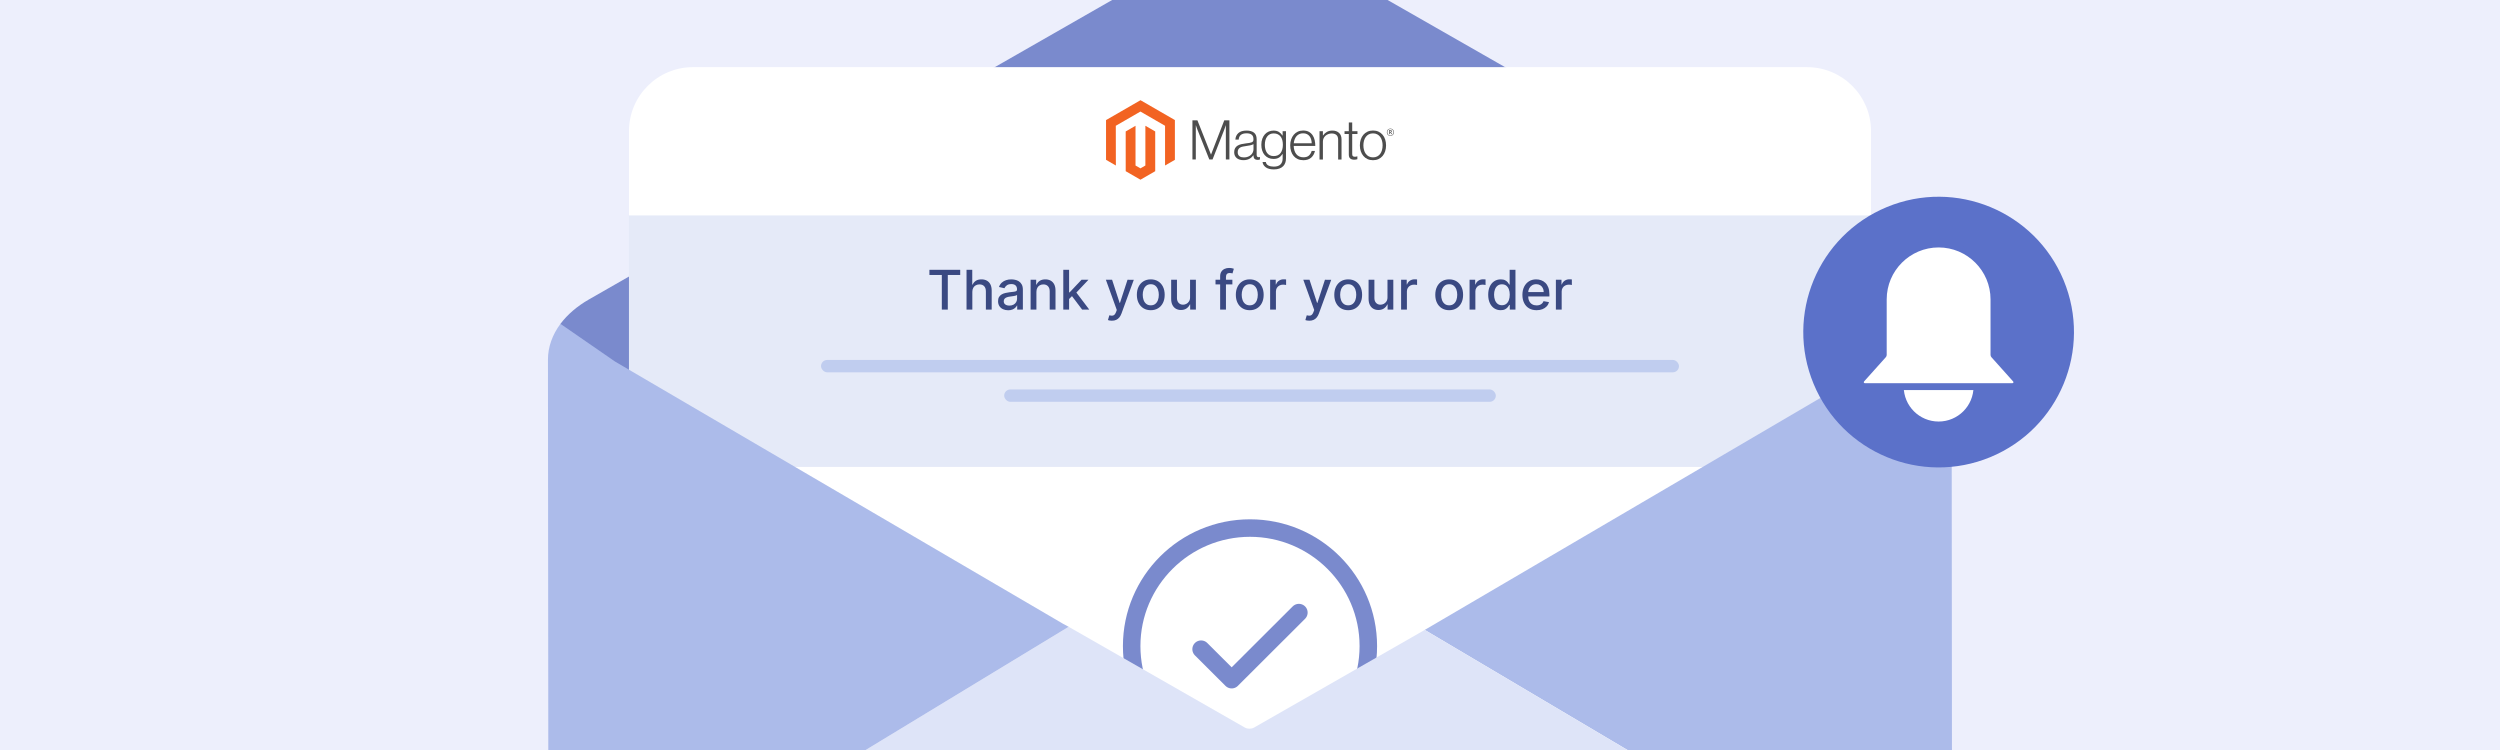 <?xml version="1.0" encoding="UTF-8"?>
<svg id="Layer_1" data-name="Layer 1" xmlns="http://www.w3.org/2000/svg" width="1000" height="300" xmlns:xlink="http://www.w3.org/1999/xlink" viewBox="0 0 1000 300">
  <rect x="0" y="0" width="1000" height="300" fill="#333333" stroke="none"/>
  <defs>
    <style>
      .cls-1, .cls-2 {
        fill: none;
      }

      .cls-3 {
        fill: #f26322;
      }

      .cls-4 {
        fill: #edeffc;
      }

      .cls-5 {
        fill: #fff;
      }

      .cls-6 {
        fill: #ffc45c;
      }

      .cls-7 {
        fill: #c0cdef;
      }

      .cls-8 {
        fill: #acbbea;
      }

      .cls-9 {
        fill: #dee4f8;
      }

      .cls-10 {
        fill: #5b71c9;
      }

      .cls-11 {
        fill: #3a4982;
      }

      .cls-12 {
        fill: #7a8acd;
      }

      .cls-13 {
        fill: #4d4d4d;
      }

      .cls-2 {
        stroke: #7a8acd;
        stroke-linecap: round;
        stroke-linejoin: round;
        stroke-width: 7px;
      }

      .cls-14 {
        clip-path: url(#clippath);
      }

      .cls-15 {
        fill: #dee4f6;
        opacity: .8;
      }
    </style>
    <clipPath id="clippath">
      <rect y="-.005" width="1000" height="300" style="fill: none;"/>
    </clipPath>
  </defs>
  <g style="clip-path: url(#clippath);">
    <rect y="-.005" width="1000" height="300" style="fill: #edeffc;"/>
    <g>
      <path d="M224.185,332.643V129.539c2.769-3.696,6.594-7.011,11.342-9.735l20.281-11.606,48.117-27.537,89.744-51.369,4.305-2.464L471.138-15.045c16.692-9.549,40.854-9.559,57.565-.009l73.287,41.893,4.295,2.454,89.668,51.239,48.117,27.509,20.215,11.55c4.653,2.658,8.421,5.9,11.163,9.503v207.311l-551.264-3.762Z" style="fill: #7a8acd;"/>
      <path d="M277.175,26.861h445.649c14.12,0,25.584,11.464,25.584,25.584V346.017H251.592V52.444c0-14.12,11.464-25.584,25.584-25.584Z" style="fill: #fff;"/>
      <g>
        <path d="M500,214.724c24.169,0,43.832,19.609,43.832,43.712s-19.663,43.712-43.832,43.712-43.832-19.609-43.832-43.712,19.663-43.712,43.832-43.712m0-7c-28.074,0-50.832,22.705-50.832,50.712s22.758,50.712,50.832,50.712,50.832-22.705,50.832-50.712-22.758-50.712-50.832-50.712h0Z" style="fill: #7a8acd;"/>
        <path id="Icon_feather-check" data-name="Icon feather-check" d="M519.555,245.035l-26.887,26.837-12.229-12.2" style="fill: none; stroke: #7a8acd; stroke-linecap: round; stroke-linejoin: round; stroke-width: 7px;"/>
      </g>
      <rect x="251.592" y="86.168" width="496.816" height="100.594" style="fill: #dee4f6; opacity: .8;"/>
      <g>
        <path d="M753.909,360.961l11.92,8.226c9.214-5.712,14.999-14.003,14.988-23.229l-.163-202.365c-.012-5.116-1.831-10.088-5.202-14.503l-21.566,14.898c.035,.016,.058,.04,.082,.056l-184.073,107.918,184.014,108.998Z" style="fill: #acbbea;"/>
        <polyline points="569.894 251.963 753.909 360.961 569.894 251.963" style="fill: #ffc45c;"/>
        <path d="M246,360.873l-11.99,8.283c8.036,5.092,18.743,8.194,30.5,8.186l471.204-.185c11.582,0,22.137-3.013,30.115-7.969l-11.92-8.226-184.014-108.998-68.266,39.061c-.537,.306-1.19,.459-1.843,.459s-1.306-.153-1.843-.459l-70.475-40.308-181.466,110.156" style="fill: #dee4f8;"/>
      </g>
      <path d="M425.113,249.448l2.355,1.269-181.466,110.156-11.992,8.28c-9.005-5.687-14.639-13.875-14.648-22.97l-.179-202.353c0-5.029,1.752-9.92,5.002-14.292l21.854,15.098,179.073,104.812Z" style="fill: #acbbea;"/>
    </g>
    <g>
      <g>
        <polygon points="456.198 40.079 442.413 48.036 442.413 63.93 446.348 66.205 446.32 50.308 456.171 44.622 466.021 50.308 466.021 66.198 469.956 63.93 469.956 48.022 456.198 40.079" style="fill: #f26322;"/>
        <polygon points="458.15 66.202 456.184 67.344 454.208 66.212 454.208 50.308 450.276 52.579 450.283 68.477 456.181 71.884 462.086 68.477 462.086 52.579 458.15 50.308 458.15 66.202" style="fill: #f26322;"/>
      </g>
      <path d="M478.969,48.133l5.411,13.671h.045l5.279-13.671h2.06v15.665h-1.424v-13.65h-.045c-.073,.247-.153,.497-.24,.743-.073,.205-.16,.431-.254,.677-.094,.25-.181,.483-.25,.702l-4.536,11.528h-1.292l-4.581-11.524c-.087-.205-.177-.427-.264-.667-.087-.24-.17-.472-.243-.691-.087-.264-.177-.521-.264-.768h-.045v13.65h-1.351v-15.665h1.994Z" style="fill: #4d4d4d;"/>
      <path d="M495.905,63.864c-.424-.118-.823-.32-1.171-.59-.33-.264-.597-.601-.778-.986-.191-.392-.285-.854-.285-1.379,0-.67,.125-1.219,.372-1.643,.243-.42,.59-.768,1.007-1.018,.424-.254,.917-.448,1.48-.58,.594-.135,1.198-.24,1.806-.306,.556-.059,1.028-.122,1.414-.188s.702-.153,.941-.254,.417-.236,.524-.406c.108-.17,.163-.399,.163-.691v-.219c0-.775-.233-1.348-.702-1.719s-1.139-.559-2.015-.559c-2.018,0-3.077,.841-3.178,2.522h-1.337c.073-1.094,.479-1.973,1.216-2.629,.736-.656,1.834-.986,3.296-.986,1.24,0,2.219,.274,2.935,.823,.716,.549,1.073,1.445,1.073,2.685v6.155c0,.337,.063,.58,.188,.733,.125,.153,.313,.236,.559,.254,.076,0,.153-.007,.229-.021,.08-.014,.17-.038,.274-.066h.066v.986c-.122,.049-.243,.09-.372,.122-.181,.042-.365,.059-.549,.056-.497,0-.889-.129-1.184-.386-.295-.257-.455-.663-.483-1.216v-.24h-.059c-.177,.24-.372,.469-.58,.681-.247,.247-.521,.462-.823,.636-.351,.201-.726,.354-1.118,.458-.424,.118-.907,.177-1.445,.174-.497,.003-.99-.063-1.466-.201m3.338-1.191c.476-.198,.872-.448,1.195-.757,.611-.573,.959-1.375,.966-2.212v-2.039c-.365,.205-.809,.361-1.327,.472s-1.056,.201-1.612,.274c-.483,.073-.927,.149-1.337,.229s-.764,.205-1.063,.382c-.295,.17-.542,.417-.712,.712-.177,.299-.264,.691-.264,1.174,0,.392,.069,.722,.208,.986,.129,.254,.32,.469,.549,.636,.24,.167,.511,.281,.799,.34,.316,.066,.643,.101,.966,.097,.615,0,1.157-.097,1.632-.295" style="fill: #4d4d4d;"/>
      <path d="M506.311,66.924c-.761-.563-1.191-1.268-1.292-2.115h1.313c.118,.656,.472,1.129,1.063,1.414s1.296,.427,2.115,.427c1.212,0,2.108-.288,2.685-.865s.865-1.368,.865-2.379v-1.796h-.066c-.424,.643-.913,1.129-1.469,1.466s-1.264,.504-2.126,.504c-.747,0-1.417-.139-2.015-.417-.59-.271-1.115-.667-1.535-1.16-.424-.497-.75-1.091-.976-1.785s-.34-1.459-.34-2.289c0-.92,.132-1.733,.392-2.442s.611-1.302,1.052-1.785c.427-.472,.955-.847,1.546-1.094,.594-.247,1.23-.375,1.872-.372,.875,0,1.598,.181,2.167,.538s1.045,.844,1.424,1.455h.066v-1.757h1.344v10.889c0,1.254-.351,2.272-1.052,3.046-.861,.907-2.126,1.358-3.789,1.358-1.403,0-2.483-.281-3.244-.841m5.939-5.734c.601-.834,.9-1.928,.9-3.286,0-.67-.073-1.285-.219-1.841-.146-.556-.372-1.035-.681-1.434-.302-.399-.698-.719-1.15-.931-.462-.219-.997-.33-1.612-.33-1.125,0-1.997,.417-2.619,1.247s-.931,1.942-.931,3.331c-.003,.601,.069,1.202,.219,1.785,.146,.545,.365,1.021,.656,1.424,.285,.396,.66,.719,1.094,.941,.438,.226,.955,.34,1.556,.34,1.254,0,2.181-.417,2.786-1.247" style="fill: #4d4d4d;"/>
      <path d="M519.107,63.635c-.639-.285-1.205-.712-1.653-1.247-.445-.531-.785-1.16-1.018-1.886s-.351-1.511-.351-2.355c0-.847,.125-1.632,.372-2.355s.594-1.351,1.039-1.883c.441-.531,.997-.959,1.622-1.25,.636-.299,1.348-.448,2.136-.448,.907,0,1.667,.17,2.289,.514,.608,.33,1.125,.806,1.511,1.379,.386,.577,.66,1.236,.823,1.983,.16,.757,.243,1.528,.24,2.299h-8.631c.01,.604,.101,1.205,.274,1.785,.153,.518,.396,1.004,.722,1.434,.316,.413,.726,.743,1.195,.966,.483,.233,1.045,.351,1.688,.351,.948,0,1.685-.229,2.202-.691,.518-.462,.886-1.077,1.105-1.851h1.316c-.247,1.125-.761,2.025-1.535,2.695s-1.806,1.007-3.088,1.007c-.847,0-1.601-.149-2.258-.448m5.345-7.888c-.146-.49-.358-.913-.636-1.271-.281-.361-.639-.65-1.052-.844-.424-.205-.927-.306-1.511-.306s-1.091,.101-1.525,.306c-.434,.195-.82,.483-1.129,.844-.316,.375-.563,.802-.733,1.261-.188,.507-.309,1.039-.361,1.577h7.186c-.01-.531-.09-1.056-.24-1.566" style="fill: #4d4d4d;"/>
      <path d="M529.162,52.472v1.73h.045c.389-.577,.9-1.059,1.5-1.414,.622-.372,1.382-.559,2.289-.559,1.052,0,1.917,.302,2.598,.91s1.021,1.48,1.018,2.619v8.044h-1.358v-7.912c0-.861-.229-1.494-.691-1.896-.462-.403-1.094-.604-1.896-.601-.465-.003-.924,.08-1.358,.243-.41,.153-.788,.379-1.118,.667-.32,.281-.58,.629-.757,1.018-.184,.406-.278,.847-.274,1.292v7.19h-1.355v-11.33h1.358Z" style="fill: #4d4d4d;"/>
      <path d="M540.116,63.416c-.392-.316-.59-.837-.59-1.566v-8.259h-1.709v-1.118h1.709v-3.484h1.358v3.484h2.105v1.118h-2.105v8.041c0,.41,.09,.691,.274,.844,.184,.153,.455,.229,.82,.229,.167,0,.33-.021,.493-.056,.139-.028,.274-.069,.406-.122h.066v1.16c-.403,.135-.827,.201-1.25,.198-.656,0-1.184-.156-1.577-.469" style="fill: #4d4d4d;"/>
      <path d="M547.007,63.635c-.636-.288-1.202-.716-1.653-1.25-.455-.531-.802-1.16-1.042-1.883s-.361-1.507-.361-2.355,.122-1.632,.361-2.355,.587-1.351,1.042-1.886c.452-.535,1.018-.959,1.653-1.25,.649-.299,1.386-.448,2.202-.448s1.549,.149,2.192,.448c.632,.292,1.191,.719,1.643,1.25,.455,.531,.795,1.16,1.028,1.886,.233,.726,.347,1.511,.351,2.355,0,.847-.118,1.632-.351,2.355s-.577,1.351-1.028,1.883-1.011,.959-1.643,1.25c-.643,.299-1.372,.448-2.192,.448s-1.553-.149-2.202-.448m3.869-1.063c.476-.243,.889-.594,1.205-1.028,.323-.438,.563-.948,.722-1.535,.323-1.219,.323-2.504,0-3.723-.16-.587-.399-1.098-.722-1.535-.316-.434-.729-.785-1.205-1.028-.483-.25-1.035-.375-1.664-.372s-1.188,.125-1.678,.372c-.476,.247-.886,.597-1.205,1.028-.33,.438-.573,.948-.733,1.535-.32,1.219-.32,2.504,0,3.723,.16,.584,.403,1.094,.733,1.535,.32,.431,.733,.781,1.205,1.028,.476,.247,1.035,.372,1.678,.372s1.198-.125,1.664-.372" style="fill: #4d4d4d;"/>
      <path d="M556.16,54.354c-.841,0-1.424-.584-1.424-1.455s.597-1.462,1.424-1.462,1.428,.59,1.428,1.462-.597,1.455-1.428,1.455m0-2.751c-.677,0-1.219,.465-1.219,1.292s.538,1.285,1.219,1.285,1.226-.465,1.226-1.285-.545-1.292-1.226-1.292m.42,2.074l-.483-.691h-.156v.667h-.278v-1.619h.49c.337,0,.563,.17,.563,.472,0,.233-.125,.382-.326,.445l.465,.66-.274,.066Zm-.424-1.386h-.215v.476h.201c.181,0,.295-.076,.295-.24s-.101-.24-.281-.236" style="fill: #4d4d4d;"/>
    </g>
    <g>
      <g>
        <path d="M371.767,109.991v-2.067h12.318v2.067h-4.966v13.85h-2.394v-13.85h-4.958Z" style="fill: #3a4982;"/>
        <path d="M388.935,116.753v7.088h-2.324v-15.917h2.293v5.923h.147c.28-.643,.708-1.153,1.282-1.531,.575-.378,1.327-.567,2.254-.567,.819,0,1.535,.168,2.149,.505,.614,.337,1.091,.838,1.43,1.504s.509,1.496,.509,2.491v7.593h-2.324v-7.313c0-.875-.225-1.556-.676-2.04-.451-.484-1.078-.727-1.881-.727-.549,0-1.041,.116-1.473,.35s-.772,.574-1.018,1.022-.369,.988-.369,1.62Z" style="fill: #3a4982;"/>
        <path d="M403.258,124.105c-.756,0-1.44-.142-2.052-.424s-1.095-.693-1.449-1.232c-.355-.538-.533-1.199-.533-1.981,0-.674,.129-1.228,.389-1.663s.609-.779,1.049-1.033,.933-.446,1.477-.575c.544-.13,1.098-.229,1.663-.296,.715-.083,1.295-.151,1.741-.206,.445-.054,.769-.144,.971-.268,.202-.125,.303-.327,.303-.606v-.055c0-.679-.19-1.204-.571-1.577s-.947-.56-1.698-.56c-.782,0-1.397,.172-1.846,.517s-.758,.727-.929,1.146l-2.184-.498c.259-.725,.639-1.312,1.139-1.76s1.077-.774,1.729-.979c.653-.204,1.339-.307,2.06-.307,.477,0,.983,.056,1.519,.167s1.039,.314,1.508,.61c.469,.295,.854,.716,1.154,1.263,.3,.547,.451,1.255,.451,2.125v7.928h-2.27v-1.632h-.093c-.15,.301-.375,.596-.676,.886-.3,.29-.687,.531-1.158,.723-.472,.191-1.037,.288-1.694,.288Zm.505-1.865c.642,0,1.193-.127,1.651-.381s.808-.587,1.049-.999c.241-.412,.361-.854,.361-1.325v-1.539c-.083,.083-.242,.159-.478,.229s-.504,.13-.804,.179c-.301,.05-.594,.094-.878,.132-.285,.039-.523,.071-.715,.098-.451,.057-.862,.152-1.232,.287-.371,.135-.666,.328-.886,.579-.22,.252-.33,.585-.33,.999,0,.575,.212,1.009,.637,1.302s.966,.439,1.625,.439Z" style="fill: #3a4982;"/>
        <path d="M414.565,116.753v7.088h-2.324v-11.938h2.23v1.943h.148c.274-.633,.706-1.141,1.294-1.523,.588-.384,1.33-.575,2.227-.575,.813,0,1.526,.17,2.137,.509,.611,.34,1.085,.844,1.422,1.512,.336,.668,.505,1.495,.505,2.479v7.593h-2.324v-7.313c0-.865-.225-1.543-.676-2.032-.451-.489-1.07-.734-1.857-.734-.539,0-1.017,.116-1.434,.35s-.746,.574-.987,1.022c-.241,.448-.361,.988-.361,1.62Z" style="fill: #3a4982;"/>
        <path d="M425.314,123.841v-15.917h2.324v15.917h-2.324Zm2.137-4.049l-.015-2.837h.404l4.756-5.052h2.782l-5.424,5.751h-.366l-2.137,2.138Zm5.401,4.049l-4.274-5.674,1.601-1.624,5.526,7.298h-2.853Z" style="fill: #3a4982;"/>
        <path d="M444.759,128.286c-.348,0-.664-.027-.948-.081-.285-.055-.498-.113-.637-.175l.56-1.904c.637,.176,1.172,.19,1.604,.043,.433-.148,.797-.608,1.092-1.38l.288-.793-4.368-12.093h2.487l3.023,9.264h.125l3.023-9.264,2.51,.023-4.935,13.507c-.229,.617-.519,1.138-.871,1.562-.353,.425-.772,.746-1.259,.964-.487,.218-1.052,.326-1.694,.326Z" style="fill: #3a4982;"/>
        <path d="M460.31,124.082c-1.119,0-2.096-.257-2.93-.77-.834-.513-1.482-1.23-1.943-2.153-.461-.922-.692-2-.692-3.232,0-1.238,.23-2.321,.692-3.249,.461-.928,1.108-1.647,1.943-2.16,.834-.514,1.811-.77,2.93-.77s2.096,.256,2.93,.77c.834,.513,1.482,1.232,1.943,2.16s.692,2.011,.692,3.249c0,1.232-.231,2.311-.692,3.232-.461,.923-1.109,1.641-1.943,2.153-.834,.513-1.811,.77-2.93,.77Zm.008-1.951c.726,0,1.327-.191,1.803-.575,.477-.383,.83-.894,1.061-1.531,.23-.637,.346-1.339,.346-2.105,0-.762-.115-1.463-.346-2.103-.231-.64-.584-1.154-1.061-1.543s-1.078-.583-1.803-.583c-.73,0-1.335,.194-1.814,.583-.479,.389-.834,.903-1.065,1.543s-.346,1.341-.346,2.103c0,.767,.115,1.469,.346,2.105,.23,.638,.585,1.148,1.065,1.531,.479,.384,1.084,.575,1.814,.575Z" style="fill: #3a4982;"/>
        <path d="M476.024,118.891v-6.987h2.332v11.938h-2.285v-2.067h-.125c-.275,.638-.714,1.167-1.317,1.59-.604,.422-1.354,.633-2.25,.633-.767,0-1.444-.17-2.032-.509-.588-.34-1.049-.844-1.383-1.512-.334-.668-.501-1.495-.501-2.479v-7.593h2.324v7.313c0,.813,.226,1.461,.676,1.942,.451,.482,1.036,.723,1.756,.723,.436,0,.869-.108,1.302-.326s.793-.546,1.081-.986,.429-1,.423-1.679Z" style="fill: #3a4982;"/>
        <path d="M492.951,111.903v1.865h-6.746v-1.865h6.746Zm-4.896,11.938v-13.321c0-.746,.163-1.366,.49-1.861,.326-.494,.759-.865,1.298-1.111,.539-.246,1.124-.369,1.756-.369,.466,0,.865,.038,1.197,.113s.578,.144,.738,.206l-.544,1.881c-.109-.031-.249-.069-.42-.113-.171-.044-.378-.066-.622-.066-.565,0-.968,.141-1.208,.42-.241,.28-.361,.685-.361,1.213v13.01h-2.324Z" style="fill: #3a4982;"/>
        <path d="M499.899,124.082c-1.119,0-2.096-.257-2.93-.77-.834-.513-1.482-1.23-1.943-2.153-.461-.922-.692-2-.692-3.232,0-1.238,.23-2.321,.692-3.249,.461-.928,1.108-1.647,1.943-2.16,.834-.514,1.811-.77,2.93-.77s2.097,.256,2.931,.77c.834,.513,1.48,1.232,1.943,2.16,.461,.928,.691,2.011,.691,3.249,0,1.232-.23,2.311-.691,3.232-.463,.923-1.109,1.641-1.943,2.153s-1.812,.77-2.931,.77Zm.008-1.951c.726,0,1.327-.191,1.804-.575,.477-.383,.83-.894,1.061-1.531,.23-.637,.346-1.339,.346-2.105,0-.762-.115-1.463-.346-2.103s-.584-1.154-1.061-1.543-1.078-.583-1.804-.583c-.73,0-1.335,.194-1.814,.583-.479,.389-.834,.903-1.065,1.543s-.346,1.341-.346,2.103c0,.767,.115,1.469,.346,2.105,.23,.638,.585,1.148,1.065,1.531,.479,.384,1.084,.575,1.814,.575Z" style="fill: #3a4982;"/>
        <path d="M508.052,123.841v-11.938h2.246v1.896h.124c.218-.643,.603-1.149,1.154-1.52s1.177-.556,1.877-.556c.145,0,.317,.005,.517,.016s.356,.023,.47,.039v2.223c-.093-.026-.259-.056-.497-.09-.238-.033-.477-.051-.715-.051-.55,0-1.038,.116-1.465,.347-.428,.23-.766,.549-1.015,.956-.248,.406-.373,.869-.373,1.387v7.29h-2.323Z" style="fill: #3a4982;"/>
        <path d="M523.728,128.286c-.348,0-.663-.027-.948-.081-.285-.055-.497-.113-.638-.175l.56-1.904c.638,.176,1.173,.19,1.605,.043,.433-.148,.796-.608,1.092-1.38l.287-.793-4.367-12.093h2.486l3.023,9.264h.124l3.023-9.264,2.511,.023-4.936,13.507c-.228,.617-.518,1.138-.87,1.562s-.772,.746-1.259,.964c-.487,.218-1.052,.326-1.694,.326Z" style="fill: #3a4982;"/>
        <path d="M539.279,124.082c-1.119,0-2.096-.257-2.931-.77-.834-.513-1.481-1.23-1.942-2.153-.461-.922-.691-2-.691-3.232,0-1.238,.23-2.321,.691-3.249s1.108-1.647,1.942-2.16c.835-.514,1.812-.77,2.931-.77s2.096,.256,2.93,.77c.834,.513,1.481,1.232,1.943,2.16,.461,.928,.691,2.011,.691,3.249,0,1.232-.23,2.311-.691,3.232-.462,.923-1.109,1.641-1.943,2.153s-1.811,.77-2.93,.77Zm.008-1.951c.725,0,1.326-.191,1.803-.575,.477-.383,.83-.894,1.061-1.531,.23-.637,.346-1.339,.346-2.105,0-.762-.115-1.463-.346-2.103s-.584-1.154-1.061-1.543-1.078-.583-1.803-.583c-.73,0-1.336,.194-1.815,.583-.479,.389-.834,.903-1.064,1.543s-.346,1.341-.346,2.103c0,.767,.115,1.469,.346,2.105,.23,.638,.586,1.148,1.064,1.531,.479,.384,1.085,.575,1.815,.575Z" style="fill: #3a4982;"/>
        <path d="M554.993,118.891v-6.987h2.332v11.938h-2.285v-2.067h-.124c-.275,.638-.714,1.167-1.317,1.59-.604,.422-1.354,.633-2.25,.633-.768,0-1.444-.17-2.032-.509-.589-.34-1.05-.844-1.384-1.512s-.501-1.495-.501-2.479v-7.593h2.323v7.313c0,.813,.226,1.461,.677,1.942,.45,.482,1.036,.723,1.756,.723,.436,0,.869-.108,1.302-.326s.793-.546,1.08-.986c.288-.44,.429-1,.424-1.679Z" style="fill: #3a4982;"/>
        <path d="M560.441,123.841v-11.938h2.246v1.896h.124c.218-.643,.603-1.149,1.154-1.52s1.177-.556,1.877-.556c.145,0,.317,.005,.517,.016s.356,.023,.47,.039v2.223c-.093-.026-.259-.056-.497-.09-.238-.033-.477-.051-.715-.051-.55,0-1.038,.116-1.465,.347-.428,.23-.766,.549-1.015,.956-.248,.406-.373,.869-.373,1.387v7.29h-2.323Z" style="fill: #3a4982;"/>
        <path d="M579.677,124.082c-1.119,0-2.096-.257-2.931-.77-.834-.513-1.481-1.23-1.942-2.153-.461-.922-.691-2-.691-3.232,0-1.238,.23-2.321,.691-3.249s1.108-1.647,1.942-2.16c.835-.514,1.812-.77,2.931-.77s2.096,.256,2.93,.77c.834,.513,1.481,1.232,1.943,2.16,.461,.928,.691,2.011,.691,3.249,0,1.232-.23,2.311-.691,3.232-.462,.923-1.109,1.641-1.943,2.153s-1.811,.77-2.93,.77Zm.008-1.951c.725,0,1.326-.191,1.803-.575,.477-.383,.83-.894,1.061-1.531,.23-.637,.346-1.339,.346-2.105,0-.762-.115-1.463-.346-2.103s-.584-1.154-1.061-1.543-1.078-.583-1.803-.583c-.73,0-1.336,.194-1.815,.583-.479,.389-.834,.903-1.064,1.543s-.346,1.341-.346,2.103c0,.767,.115,1.469,.346,2.105,.23,.638,.586,1.148,1.064,1.531,.479,.384,1.085,.575,1.815,.575Z" style="fill: #3a4982;"/>
        <path d="M587.829,123.841v-11.938h2.246v1.896h.124c.218-.643,.603-1.149,1.154-1.52s1.177-.556,1.877-.556c.145,0,.317,.005,.517,.016s.356,.023,.47,.039v2.223c-.093-.026-.259-.056-.497-.09-.238-.033-.477-.051-.715-.051-.55,0-1.038,.116-1.465,.347-.428,.23-.766,.549-1.015,.956-.248,.406-.373,.869-.373,1.387v7.29h-2.323Z" style="fill: #3a4982;"/>
        <path d="M600.271,124.074c-.964,0-1.823-.248-2.577-.742-.753-.495-1.344-1.202-1.771-2.122s-.642-2.024-.642-3.314,.217-2.394,.649-3.311,1.027-1.619,1.783-2.106c.757-.487,1.614-.73,2.573-.73,.74,0,1.338,.123,1.791,.369s.806,.532,1.057,.858c.252,.326,.447,.614,.587,.863h.14v-5.915h2.324v15.917h-2.27v-1.857h-.194c-.14,.254-.341,.544-.603,.87-.262,.327-.62,.611-1.076,.855-.456,.243-1.047,.365-1.771,.365Zm.513-1.982c.668,0,1.234-.177,1.698-.532,.464-.354,.815-.848,1.057-1.48,.241-.632,.361-1.368,.361-2.207,0-.829-.119-1.555-.357-2.176-.238-.622-.588-1.106-1.049-1.454-.462-.347-1.031-.521-1.71-.521-.699,0-1.282,.182-1.749,.544-.466,.363-.817,.857-1.053,1.484-.236,.627-.354,1.335-.354,2.122,0,.798,.119,1.516,.357,2.152,.238,.638,.592,1.142,1.061,1.512,.469,.371,1.048,.556,1.737,.556Z" style="fill: #3a4982;"/>
        <path d="M614.641,124.082c-1.176,0-2.188-.253-3.035-.758-.847-.506-1.5-1.218-1.958-2.138-.459-.919-.688-1.998-.688-3.236,0-1.223,.229-2.301,.688-3.233,.458-.933,1.101-1.66,1.927-2.184,.827-.523,1.794-.785,2.903-.785,.674,0,1.326,.111,1.958,.334,.633,.223,1.2,.572,1.702,1.049,.503,.478,.899,1.095,1.189,1.854,.29,.76,.436,1.681,.436,2.764v.823h-9.49v-1.74h7.213c0-.611-.125-1.154-.373-1.629-.249-.474-.598-.848-1.046-1.123-.448-.274-.973-.411-1.573-.411-.653,0-1.222,.159-1.706,.478s-.857,.733-1.119,1.243c-.262,.511-.393,1.063-.393,1.659v1.36c0,.798,.142,1.477,.424,2.036s.677,.986,1.185,1.278c.508,.293,1.102,.439,1.78,.439,.44,0,.842-.063,1.204-.19,.363-.127,.677-.317,.94-.571,.265-.254,.467-.567,.606-.94l2.199,.396c-.176,.647-.49,1.214-.944,1.698-.453,.484-1.021,.86-1.701,1.127-.682,.267-1.458,.4-2.328,.4Z" style="fill: #3a4982;"/>
        <path d="M622.352,123.841v-11.938h2.246v1.896h.124c.218-.643,.603-1.149,1.154-1.52s1.177-.556,1.877-.556c.145,0,.317,.005,.517,.016s.356,.023,.47,.039v2.223c-.093-.026-.259-.056-.497-.09-.238-.033-.477-.051-.715-.051-.55,0-1.038,.116-1.465,.347-.428,.23-.766,.549-1.015,.956-.248,.406-.373,.869-.373,1.387v7.29h-2.323Z" style="fill: #3a4982;"/>
      </g>
      <rect x="328.409" y="143.974" width="343.182" height="4.955" rx="2.478" ry="2.478" style="fill: #c0cdef;"/>
      <rect x="401.669" y="155.773" width="196.661" height="4.955" rx="2.478" ry="2.478" style="fill: #c0cdef;"/>
    </g>
    <g>
      <circle cx="775.45" cy="132.834" r="54.128" transform="translate(8.194 306.863) rotate(-22.5)" style="fill: #5b71c9;"/>
      <g>
        <path d="M789.419,154.645c0,7.715-6.255,13.969-13.97,13.969s-13.969-6.254-13.969-13.969,6.254-13.97,13.969-13.97,13.97,6.255,13.97,13.97Z" style="fill: #fff;"/>
        <path d="M806.299,151.68l-8.71-9.723v-22.212c0-12.228-9.912-22.14-22.14-22.14s-22.14,9.912-22.14,22.14v22.212l-8.709,9.723c-1.026,1.145-.213,2.965,1.324,2.965h59.05c1.538,0,2.351-1.82,1.324-2.965Z" style="fill: #fff;"/>
        <path d="M804.974,156.017h-59.05c-1.26,0-2.363-.715-2.876-1.866-.514-1.15-.311-2.448,.53-3.387l8.359-9.332v-21.688c0-12.965,10.547-23.512,23.512-23.512s23.512,10.547,23.512,23.512v21.688l8.359,9.332c.841,.938,1.043,2.236,.53,3.387-.514,1.15-1.616,1.865-2.876,1.865Zm-29.525-57.04c-11.451,0-20.768,9.316-20.768,20.768v22.212c0,.338-.125,.664-.35,.915l-8.709,9.723c-.146,.162-.117,.327-.068,.437,.049,.11,.153,.241,.371,.241h59.05c.218,0,.322-.131,.371-.241,.049-.11,.077-.274-.068-.437l-8.709-9.723c-.225-.252-.35-.578-.35-.915v-22.212c0-11.451-9.317-20.768-20.768-20.768Z" style="fill: #5b71c9;"/>
      </g>
    </g>
  </g>
</svg>